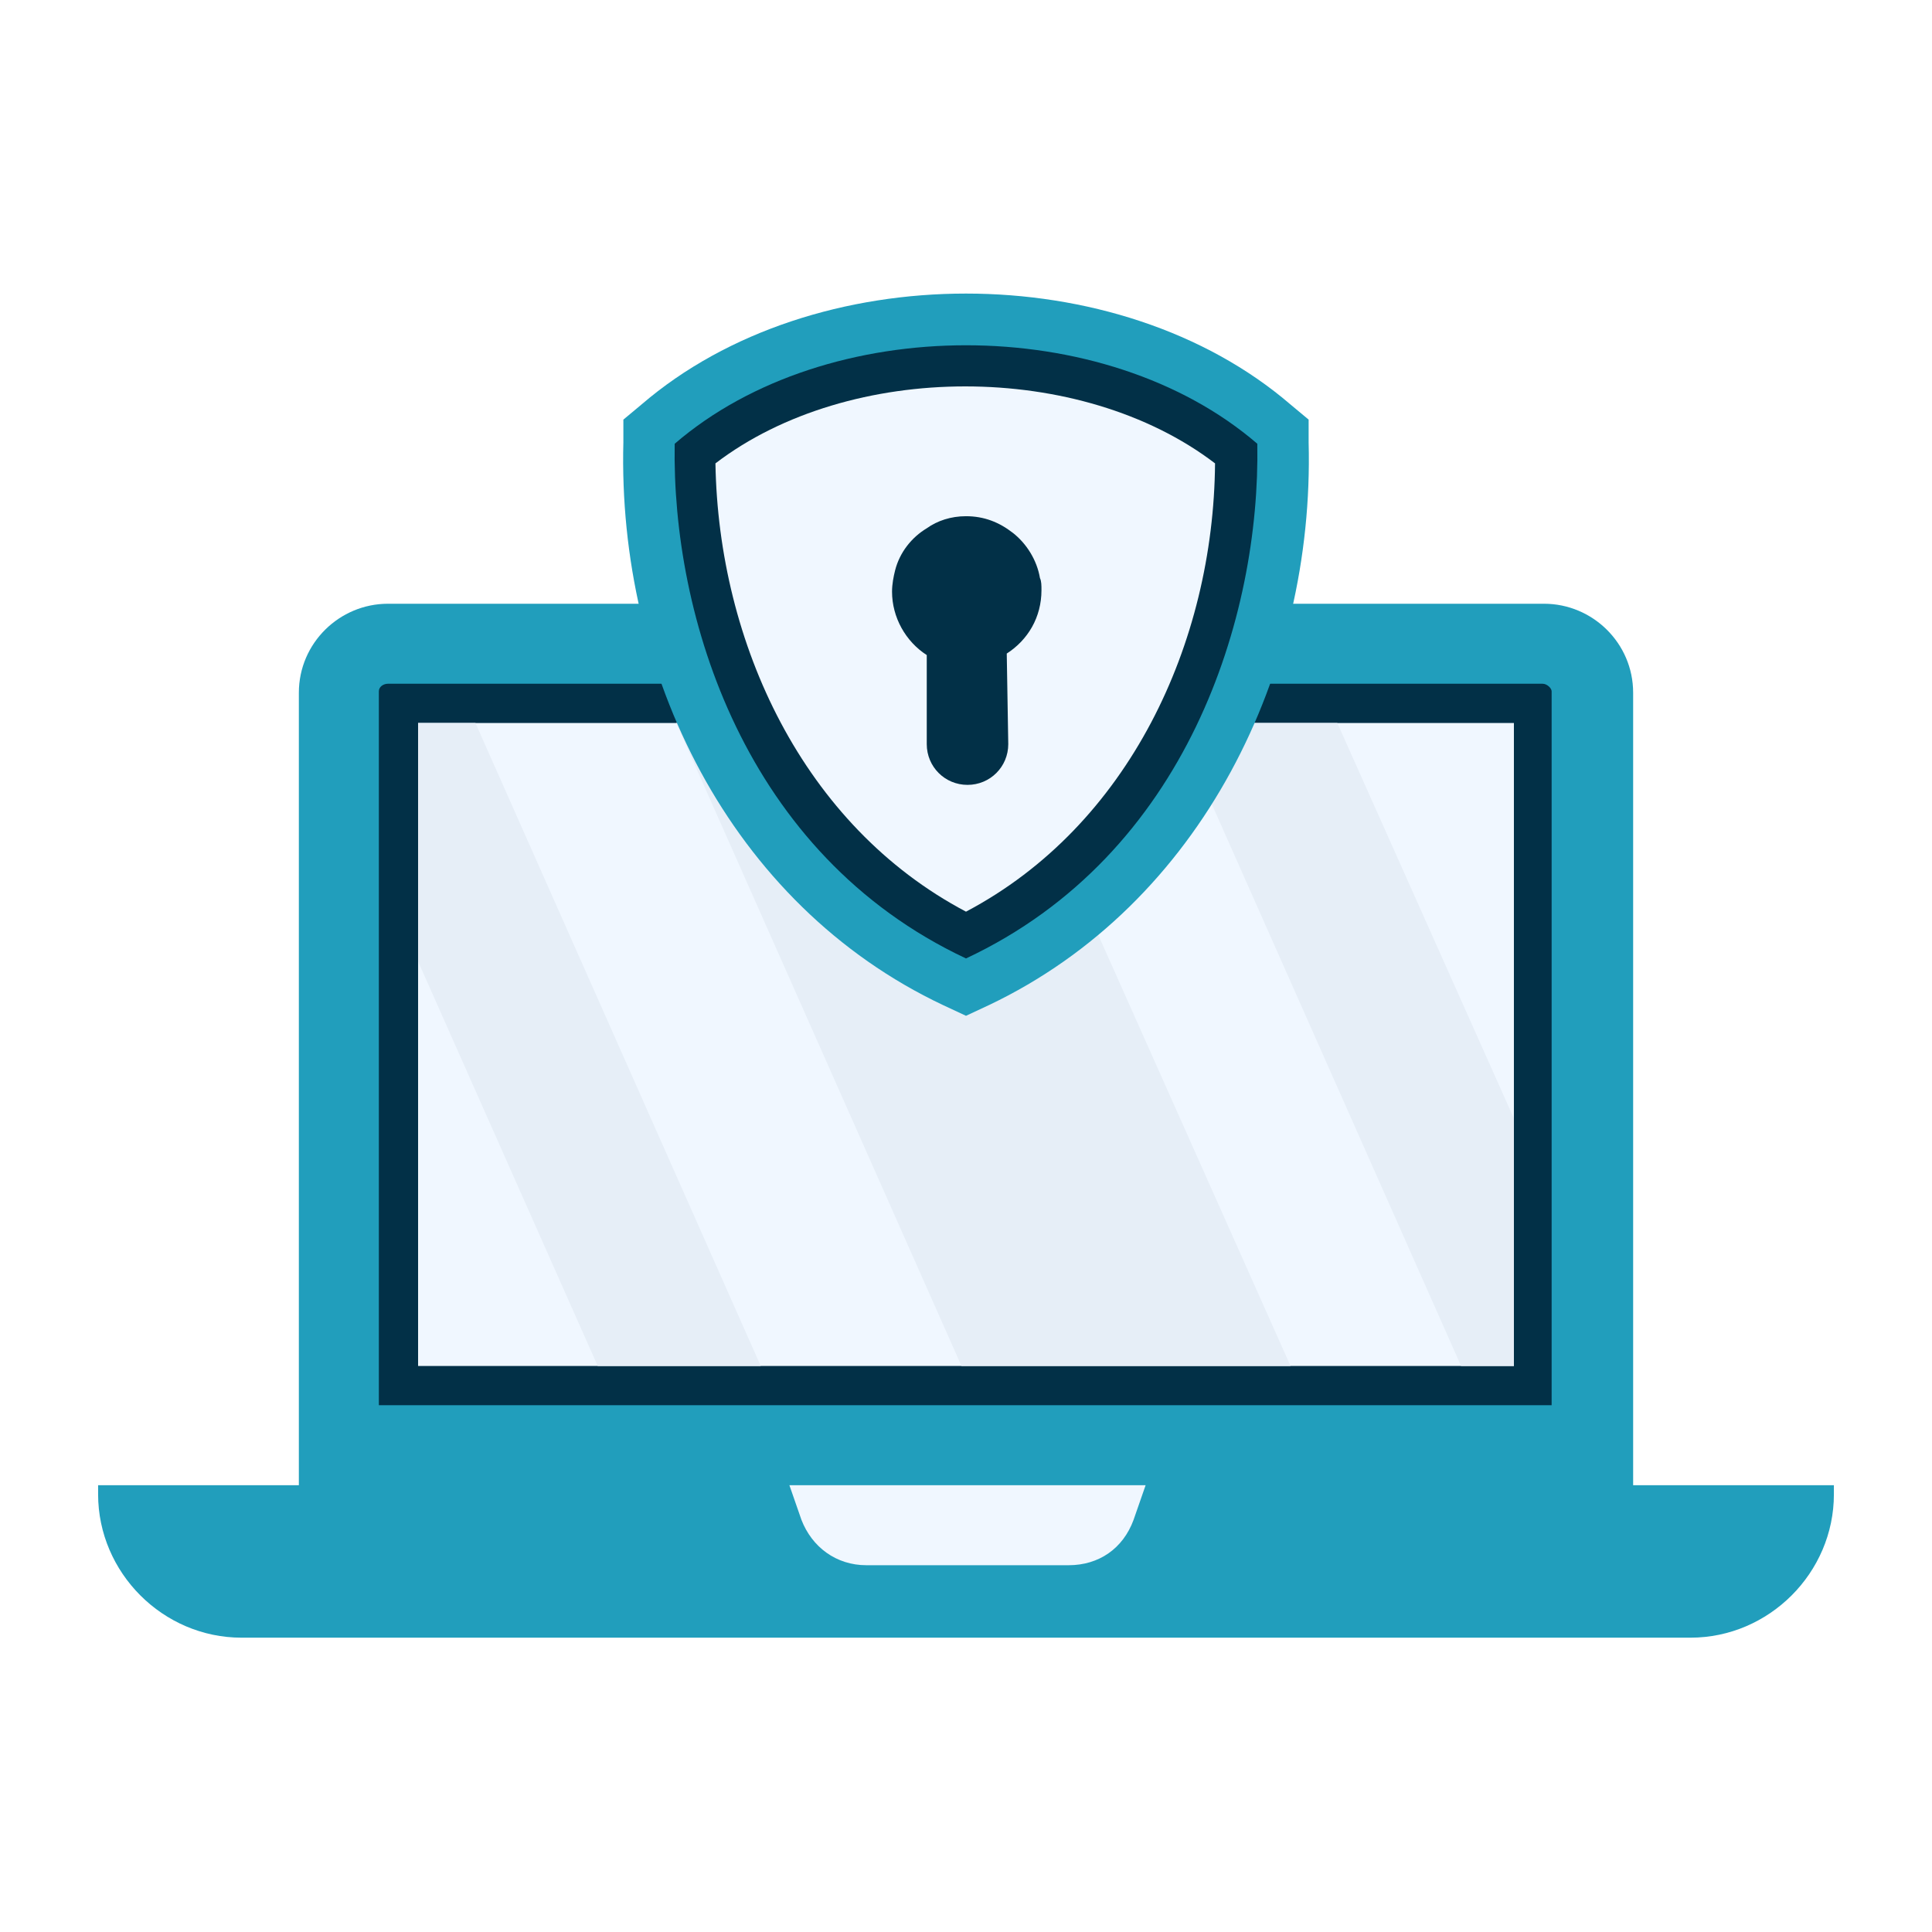 <?xml version="1.0" encoding="utf-8"?>
<!-- Generator: Adobe Illustrator 27.9.0, SVG Export Plug-In . SVG Version: 6.00 Build 0)  -->
<svg version="1.1" id="Layer_1" xmlns="http://www.w3.org/2000/svg" xmlns:xlink="http://www.w3.org/1999/xlink" x="0px" y="0px"
	 viewBox="0 0 128 128" style="enable-background:new 0 0 128 128;" xml:space="preserve">
<style type="text/css">
	.st0{fill-rule:evenodd;clip-rule:evenodd;fill:none;}
	.st1{fill-rule:evenodd;clip-rule:evenodd;fill:#219EBC;}
	.st2{fill-rule:evenodd;clip-rule:evenodd;fill:#F0F7FF;}
	.st3{fill:#F0F7FF;}
	.st4{fill:#023047;}
	.st5{fill-rule:evenodd;clip-rule:evenodd;fill:#FB8500;}
	.st6{fill-rule:evenodd;clip-rule:evenodd;fill:#FFB703;}
	.st7{fill-rule:evenodd;clip-rule:evenodd;fill:#FFFFFF;}
	.st8{fill:#FFB703;}
	.st9{fill-rule:evenodd;clip-rule:evenodd;fill:#023047;}
	.st10{fill:#8ECAE6;}
	.st11{fill:#FB8500;}
	.st12{fill:#219EBC;}
	.st13{fill:#29C5FF;}
	.st14{fill-rule:evenodd;clip-rule:evenodd;fill:#E6EEF7;}
	.st15{fill-rule:evenodd;clip-rule:evenodd;fill:#8ECAE6;}
	.st16{fill:#C5D3E2;}
	.st17{fill-rule:evenodd;clip-rule:evenodd;fill:#99CC33;}
	.st18{fill-rule:evenodd;clip-rule:evenodd;fill:#87B330;}
	.st19{fill-rule:evenodd;clip-rule:evenodd;}
	.st20{fill-rule:evenodd;clip-rule:evenodd;fill:#C5D3E2;}
	.st21{fill-rule:evenodd;clip-rule:evenodd;fill:#29C5FF;}
	.st22{fill-rule:evenodd;clip-rule:evenodd;fill:#2DB3E3;}
	.st23{fill:#FFFFFF;}
	.st24{fill-rule:evenodd;clip-rule:evenodd;fill:#8199B3;}
	.st25{fill-rule:evenodd;clip-rule:evenodd;fill:url(#SVGID_1_);filter:url(#Adobe_OpacityMaskFilter);}
	.st26{mask:url(#id0_00000118394150057455386380000011186246249917227672_);fill-rule:evenodd;clip-rule:evenodd;fill:#FFFFFF;}
	.st27{fill:#1E7E96;}
	.st28{fill-rule:evenodd;clip-rule:evenodd;fill:#1E7E96;}
	
		.st29{fill-rule:evenodd;clip-rule:evenodd;fill:url(#SVGID_00000152986358829752826420000010706844269664442773_);filter:url(#Adobe_OpacityMaskFilter_00000140735186511211194760000014262994541077365899_);}
	.st30{mask:url(#id2_00000027566685441524624290000002572077072290660736_);fill-rule:evenodd;clip-rule:evenodd;fill:#FFFFFF;}
	
		.st31{fill-rule:evenodd;clip-rule:evenodd;fill:url(#SVGID_00000019643450335176795570000001855723643446829953_);filter:url(#Adobe_OpacityMaskFilter_00000183227745371570976840000008047516582214880406_);}
	.st32{mask:url(#id4_00000167369450996517347850000006245599710769036720_);fill-rule:evenodd;clip-rule:evenodd;fill:#39D5FF;}
</style>
<rect class="st0" width="128" height="128"/>
<g>
	<path class="st1" d="M25.7,40h76.6c3.2,0,5.9,2.6,5.9,5.9v53.3H19.8V45.9C19.8,42.6,22.5,40,25.7,40L25.7,40z"/>
	<path class="st9" d="M25.1,93.1h77.7V45.8c0-0.2-0.3-0.5-0.6-0.5H25.7c-0.3,0-0.6,0.2-0.6,0.5V93.1z"/>
	<polygon class="st2" points="27.7,90.5 100.3,90.5 100.3,47.9 27.7,47.9 	"/>
	<g id="_1773830418720">
		<polygon class="st14" points="63.7,90.5 85.5,90.5 66.5,47.9 44.8,47.9 		"/>
		<polygon class="st14" points="96.8,90.5 100.3,90.5 100.3,74.1 88.6,47.9 77.9,47.9 		"/>
		<polygon class="st14" points="39.6,90.5 50.4,90.5 31.5,47.9 27.7,47.9 27.7,63.7 		"/>
	</g>
	<path class="st1" d="M6.5,98.4h115V99c0,5.2-4.3,9.5-9.5,9.5H16c-5.2,0-9.5-4.3-9.5-9.5L6.5,98.4L6.5,98.4z"/>
	<path class="st2" d="M58.1,98.4h11.9h5.9l-0.8,2.3c-0.7,1.9-2.3,3-4.3,3h-0.7H58.1h-0.7c-2,0-3.6-1.2-4.3-3l-0.8-2.3H58.1
		L58.1,98.4z"/>
	<g id="_1774321763520">
		<path class="st1" d="M42.5,26.8c11.4-9.8,31.6-9.8,43,0l1.2,1l0,1.5c0.4,15.2-7.1,30.6-21.2,37.3L64,67.3l-1.5-0.7
			c-14.2-6.7-21.6-22.1-21.2-37.3l0-1.5L42.5,26.8L42.5,26.8z"/>
		<path class="st9" d="M64,63.5c-14.7-6.9-19.5-22.7-19.3-34.1c10.1-8.7,28.5-8.7,38.6,0C83.5,40.8,78.7,56.6,64,63.5L64,63.5z"/>
		<path class="st2" d="M64,60.4c10.8-5.7,16.4-17.8,16.5-29.7c-8.9-6.8-24.2-6.8-33.1,0C47.6,42.6,53.2,54.7,64,60.4L64,60.4z"/>
		<path class="st9" d="M66.7,43.3c1.4-0.9,2.3-2.4,2.3-4.2c0-0.3,0-0.6-0.1-0.8c-0.2-1.2-0.9-2.3-1.8-3c-0.9-0.7-1.9-1.1-3.1-1.1
			c-1,0-1.9,0.3-2.6,0.8c-1,0.6-1.8,1.6-2.1,2.8c-0.1,0.4-0.2,0.9-0.2,1.4c0,1.7,0.9,3.3,2.3,4.2v5.9c0,1.5,1.2,2.7,2.7,2.7
			c1.5,0,2.7-1.2,2.7-2.7L66.7,43.3L66.7,43.3z"/>
	</g>
</g>
</svg>
